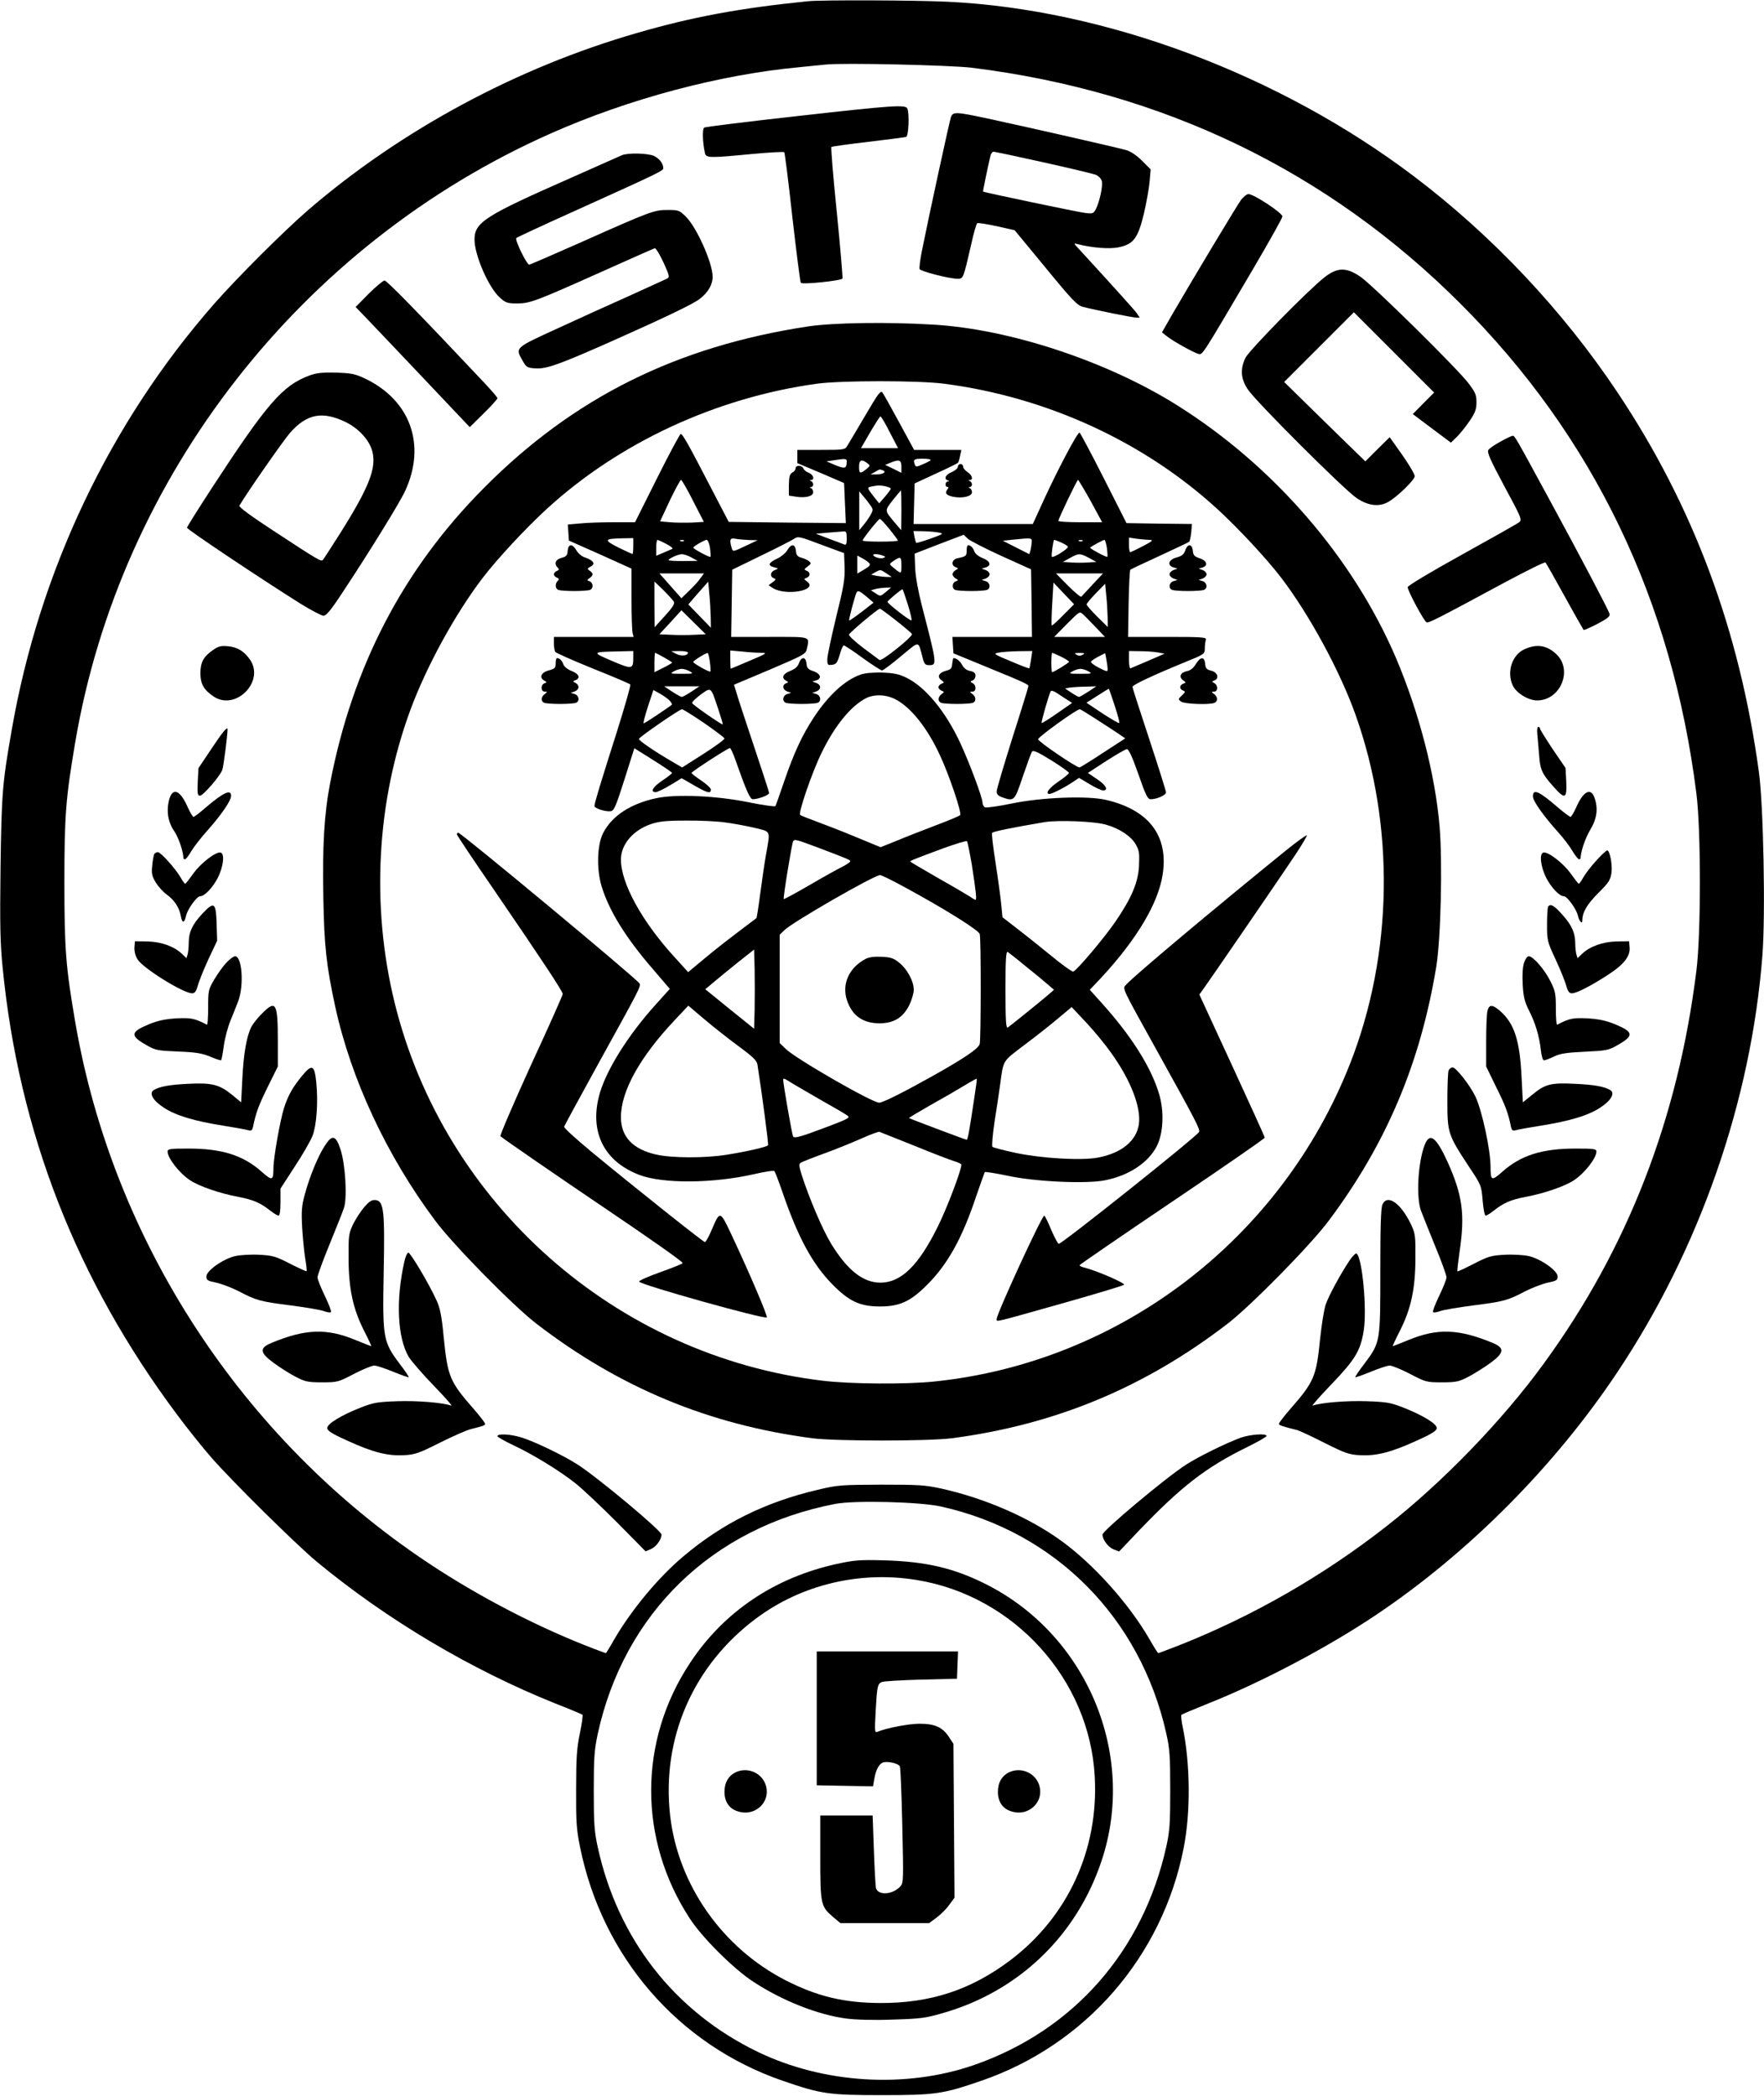 <?xml version="1.0" encoding="UTF-8" standalone="yes"?>
<svg version="1.0" xmlns="http://www.w3.org/2000/svg" width="1000" height="1188" viewBox="0 0 1000 1188" preserveAspectRatio="xMidYMid meet">
  <g transform="translate(0,1188) scale(0.1,-0.1)" fill="#000000" stroke="none">
    <path d="M4580 11873 c-386 -39 -656 -89 -969 -180 -681 -196 -1339 -551
-1866 -1005 -138 -120 -397 -378 -529 -528 -593 -675 -994 -1519 -1150 -2420
-53 -301 -57 -358 -63 -775 -4 -331 -2 -429 12 -570 92 -933 419 -1770 988
-2532 57 -77 145 -187 195 -244 114 -131 478 -491 597 -590 400 -331 878 -614
1355 -805 80 -31 148 -60 152 -63 3 -3 -3 -51 -15 -106 -17 -83 -21 -137 -21
-315 -1 -186 2 -230 22 -328 126 -624 557 -1121 1147 -1325 221 -76 260 -82
565 -82 305 0 344 6 565 82 590 204 1024 703 1145 1318 40 202 38 476 -5 685
-8 36 -11 68 -7 71 4 3 72 32 152 64 304 121 679 319 954 504 521 350 1008
839 1363 1371 467 698 760 1539 824 2365 18 233 6 851 -20 1040 -110 805 -372
1508 -803 2153 -309 463 -710 888 -1153 1223 -763 577 -1748 946 -2640 989
-180 9 -720 11 -795 3z m930 -377 c1085 -135 2018 -586 2769 -1337 754 -753
1201 -1683 1338 -2779 26 -207 26 -791 0 -1000 -104 -840 -390 -1577 -865
-2228 -235 -324 -578 -678 -895 -925 -357 -279 -755 -507 -1169 -671 -65 -25
-119 -46 -122 -46 -2 0 -25 35 -49 78 -119 206 -323 432 -508 564 -181 129
-424 235 -669 290 -95 21 -129 23 -345 23 -227 -1 -247 -2 -359 -29 -299 -70
-542 -191 -764 -379 -141 -119 -292 -301 -390 -469 -24 -43 -46 -78 -47 -78
-2 0 -31 11 -66 24 -314 120 -650 293 -944 489 -1054 701 -1787 1825 -1999
3067 -53 309 -61 411 -61 790 0 378 8 477 61 790 255 1511 1283 2828 2697
3454 442 196 957 333 1407 375 63 6 131 13 150 15 96 11 703 -3 830 -18z
m-175 -8155 c648 -144 1130 -630 1277 -1288 19 -85 22 -128 22 -318 0 -191 -3
-233 -22 -320 -132 -595 -527 -1043 -1089 -1239 -389 -135 -855 -106 -1229 75
-471 228 -793 641 -906 1162 -19 88 -22 132 -22 317 0 186 3 229 22 320 149
686 650 1172 1347 1306 108 21 482 12 600 -15z"/>
    <path d="M4510 11221 c-278 -31 -511 -60 -518 -64 -11 -8 -10 -78 4 -144 6
-29 25 -29 266 -6 98 9 181 14 184 10 3 -3 24 -169 46 -369 23 -200 44 -367
48 -371 9 -11 228 12 236 24 2 4 -12 173 -32 374 -21 201 -34 368 -31 372 4 3
98 16 209 29 111 13 208 26 215 28 14 6 19 129 7 160 -9 24 -74 20 -634 -43z"/>
    <path d="M5391 11217 c-8 -21 -128 -574 -166 -765 -9 -46 -14 -89 -12 -97 6
-13 168 -55 216 -55 32 0 32 1 76 192 14 65 30 120 35 123 5 3 54 -5 110 -17
l102 -23 175 -212 c150 -183 180 -214 211 -222 69 -18 282 -61 303 -61 l20 0
-19 28 c-17 22 -146 165 -326 361 -31 33 -31 34 -6 27 82 -21 182 -29 235 -17
82 18 106 52 140 191 14 62 29 143 32 181 l6 69 -49 49 c-30 30 -64 53 -89 60
-52 15 -554 129 -767 175 -199 43 -215 44 -227 13z m524 -257 c149 -33 282
-65 298 -71 15 -7 30 -22 33 -35 7 -27 -12 -115 -33 -158 -14 -27 -18 -28 -61
-23 -38 4 -571 116 -579 121 -2 1 27 141 42 204 3 12 11 22 18 22 6 0 134 -27
282 -60z"/>
    <path d="M3525 11000 c-11 -5 -144 -64 -295 -131 -484 -213 -540 -250 -540
-347 0 -89 81 -275 145 -330 31 -28 43 -32 95 -32 74 0 106 12 479 179 161 72
298 133 303 134 6 1 28 -35 49 -80 34 -75 36 -84 21 -92 -10 -5 -107 -49 -217
-99 -110 -49 -296 -133 -412 -187 -236 -108 -233 -105 -190 -180 21 -37 26
-40 73 -43 62 -4 134 22 432 154 303 135 460 210 499 240 46 35 73 81 73 125
0 77 -89 278 -151 340 -37 37 -42 39 -104 39 -77 0 -96 -7 -493 -184 -156 -69
-287 -126 -292 -126 -14 0 -83 141 -73 151 4 4 152 73 328 152 489 221 505
229 505 244 0 25 -20 52 -50 68 -32 17 -152 20 -185 5z"/>
    <path d="M7036 10748 c-24 -33 -268 -439 -386 -642 l-63 -110 28 -22 c35 -28
152 -93 179 -100 24 -5 16 -17 307 477 93 158 169 294 169 302 0 20 -162 127
-193 127 -9 0 -27 -15 -41 -32z"/>
    <path d="M7508 10308 c-94 -74 -424 -411 -447 -455 -31 -63 -28 -119 12 -179
45 -69 550 -573 619 -618 63 -42 123 -50 174 -23 49 25 154 127 154 148 0 11
-32 65 -71 121 l-71 100 -69 -68 -69 -69 -108 105 c-59 58 -162 159 -230 225
l-122 120 197 197 198 198 227 -227 228 -228 -61 -61 -60 -61 108 -81 108 -81
33 32 c18 18 51 58 73 91 32 47 39 67 39 106 0 41 -6 56 -44 106 -59 80 -547
561 -616 607 -79 53 -129 52 -202 -5z"/>
    <path d="M2090 10215 l-74 -75 55 -57 c31 -32 176 -185 324 -341 l268 -283 79
78 c43 42 78 81 78 86 0 5 -35 45 -77 90 -375 398 -550 577 -563 577 -8 0 -49
-34 -90 -75z"/>
    <path d="M4582 10030 c-746 -113 -1329 -403 -1837 -914 -460 -462 -747 -1014
-874 -1677 -33 -171 -44 -358 -38 -648 5 -275 17 -382 67 -615 90 -413 292
-846 566 -1213 102 -138 442 -483 574 -585 472 -363 978 -573 1565 -650 134
-17 656 -17 790 0 587 77 1093 287 1565 650 132 102 472 447 574 585 326 436
518 892 608 1437 26 158 36 588 19 795 -25 295 -116 646 -247 955 -243 568
-694 1090 -1241 1433 -396 249 -949 432 -1382 457 -261 16 -568 11 -709 -10z
m771 -325 c583 -76 1134 -330 1550 -712 120 -110 279 -282 358 -385 160 -209
334 -529 423 -778 225 -630 213 -1360 -31 -1980 -391 -993 -1302 -1690 -2353
-1800 -159 -17 -477 -15 -635 4 -1173 140 -2149 1002 -2429 2147 -133 546
-101 1135 90 1654 91 247 255 547 413 753 79 103 238 275 358 385 410 377 961
633 1533 712 137 19 579 19 723 0z"/>
    <path d="M4904 9523 c-48 -81 -93 -158 -101 -170 -13 -22 -19 -23 -148 -23
l-135 0 0 -37 0 -38 133 -56 132 -57 5 -113 c3 -63 5 -114 5 -114 0 0 -149 1
-332 3 l-332 4 -102 196 c-128 247 -159 302 -170 302 -5 0 -65 -112 -134 -250
l-125 -250 -123 0 c-67 0 -153 -3 -190 -7 l-68 -6 3 -46 3 -45 178 -79 177
-80 0 -171 c0 -94 3 -181 6 -193 l6 -23 -226 0 -226 0 0 -37 c0 -21 4 -43 8
-48 4 -6 99 -48 212 -94 113 -45 208 -86 213 -90 4 -4 -31 -126 -77 -272 -95
-299 -126 -401 -126 -417 0 -14 63 -34 92 -30 19 3 29 26 78 180 l56 177 107
-67 c59 -37 107 -70 107 -73 0 -3 -25 -23 -55 -43 -54 -36 -72 -66 -37 -66 9
1 46 18 82 40 l64 39 46 -26 c98 -58 120 -65 120 -38 0 8 -25 31 -55 51 -30
20 -55 40 -55 43 0 7 206 141 218 141 4 0 18 -30 31 -67 60 -171 83 -223 98
-223 30 0 93 23 93 35 0 6 -38 123 -84 260 -46 138 -91 273 -99 302 l-16 52
204 86 c192 82 203 88 209 117 15 73 30 68 -211 68 l-218 0 3 191 3 190 162
79 c89 43 173 86 187 95 25 17 30 15 155 -32 l130 -48 3 -80 c2 -68 -5 -110
-48 -283 -27 -112 -50 -219 -50 -238 0 -33 2 -35 27 -32 23 3 29 10 43 56 8
30 19 54 23 54 5 0 53 -31 107 -71 54 -39 104 -71 110 -71 6 0 55 36 108 81
108 89 96 90 122 -8 9 -36 15 -43 36 -43 47 0 47 1 -40 337 -21 82 -36 164
-38 214 l-3 81 139 54 139 53 23 -22 c13 -12 99 -56 191 -98 l168 -76 3 -192
2 -191 -225 0 -226 0 3 -47 3 -46 175 -72 c234 -96 250 -104 250 -114 0 -4
-40 -135 -90 -291 -49 -156 -90 -293 -90 -306 0 -16 9 -25 31 -33 69 -24 70
-22 117 117 24 70 47 134 52 141 6 11 31 0 109 -48 56 -35 101 -67 101 -72 0
-4 -27 -27 -60 -49 -54 -37 -78 -70 -50 -70 14 0 85 36 131 67 l36 24 59 -35
c33 -20 67 -36 77 -36 33 0 17 30 -34 64 l-52 35 103 67 c57 37 110 67 118 68
10 1 31 -44 65 -141 42 -121 53 -143 70 -143 35 0 87 23 87 39 0 8 -43 144
-95 302 -52 157 -95 290 -95 296 0 11 115 65 293 138 116 47 117 48 117 81 0
18 3 39 6 48 5 14 -18 16 -217 16 l-224 0 3 187 c2 104 6 191 10 194 4 3 79
39 167 79 88 41 163 76 166 79 4 3 9 27 12 53 l4 48 -185 2 -186 3 -129 255
c-71 140 -133 256 -137 258 -11 4 -121 -204 -202 -380 l-63 -138 -338 0 -338
0 3 115 3 115 119 55 c66 30 123 58 127 62 3 5 9 23 12 41 l7 32 -134 0 -134
0 -83 153 c-45 83 -88 160 -95 170 -11 17 -22 3 -100 -130z m140 -93 l47 -90
-105 0 -105 0 52 90 c29 49 55 90 58 90 4 0 28 -40 53 -90z m-244 -164 c0 -42
-9 -45 -63 -23 l-52 22 40 6 c66 10 75 10 75 -5z m475 5 c-6 -5 -27 -16 -47
-24 -32 -14 -37 -14 -42 0 -11 29 -5 33 46 33 31 0 48 -4 43 -9z m-359 -16
c19 -14 18 -15 -6 -35 -35 -27 -40 -25 -40 15 0 38 14 45 46 20z m194 -20 l0
-35 -46 23 -46 22 29 12 c50 21 63 17 63 -22z m-105 -21 c24 -9 -1 -24 -40
-23 l-30 0 25 14 c30 17 25 16 45 9z m-1076 -173 l61 -119 -68 -4 c-37 -1 -93
-1 -124 2 l-56 5 55 118 c31 64 59 117 64 117 4 0 35 -54 68 -119z m2254 -1
l65 -120 -124 0 c-68 0 -124 3 -124 8 0 12 105 231 111 232 3 0 35 -54 72
-120z m-1164 84 c17 -4 31 -10 31 -14 0 -3 -15 -24 -33 -45 l-33 -38 -32 40
c-38 49 -38 50 -9 56 37 7 43 7 76 1z m91 -136 l-1 -113 -30 35 c-66 78 -66
73 -18 135 24 30 45 55 46 55 2 0 3 -51 3 -112z m-174 25 c14 -19 14 -25 0
-50 -8 -15 -26 -41 -40 -58 l-25 -30 0 110 0 110 25 -30 c14 -16 32 -40 40
-52z m107 -133 c26 -32 47 -61 47 -64 0 -3 -45 -6 -100 -6 -55 0 -100 3 -100
6 0 10 91 124 98 123 4 0 28 -26 55 -59z m-243 -51 c0 -35 -3 -40 -17 -34 -10
4 -49 19 -88 33 l-70 27 70 6 c39 3 78 6 88 7 14 2 17 -6 17 -39z m524 32 c27
-5 23 -8 -49 -34 -43 -15 -80 -26 -81 -24 -2 2 -7 18 -10 35 l-6 32 58 -1 c33
-1 72 -4 88 -8z m-1734 -76 c0 -25 -2 -45 -5 -45 -2 0 -39 17 -80 37 -85 43
-81 50 28 52 l57 1 0 -45z m659 34 l46 -1 -70 -33 c-70 -33 -70 -33 -77 -12
-14 50 -10 60 23 53 17 -3 52 -6 78 -7z m1600 -11 c-1 -13 -4 -33 -7 -46 l-7
-23 -75 38 -75 38 55 6 c108 11 110 11 109 -13z m670 12 c21 -1 13 -8 -39 -35
-36 -19 -68 -34 -72 -35 -5 0 -8 19 -8 41 l0 42 46 -7 c26 -3 59 -6 73 -6z
m-2740 -24 c28 -15 39 -25 30 -28 -8 -4 -31 -13 -51 -22 l-38 -16 0 45 c0 25
3 45 8 45 4 -1 27 -11 51 -24z m98 18 c-3 -3 -12 -4 -19 -1 -8 3 -5 6 6 6 11
1 17 -2 13 -5z m148 -40 c3 -25 5 -48 2 -50 -4 -5 -97 45 -97 52 0 7 64 44 76
44 7 0 15 -21 19 -46z m1989 32 c19 -8 36 -19 40 -24 6 -10 -83 -66 -91 -58
-5 5 8 96 13 96 3 0 20 -6 38 -14z m123 8 c-3 -3 -12 -4 -19 -1 -8 3 -5 6 6 6
11 1 17 -2 13 -5z m138 -40 c3 -25 5 -48 2 -50 -4 -4 -97 45 -97 52 0 4 72 43
81 44 4 0 10 -21 14 -46z m-2355 -54 l35 -19 -82 -1 c-46 0 -83 2 -83 5 0 9
55 34 75 34 11 0 36 -8 55 -19z m1084 11 c18 -7 18 -8 2 -14 -16 -6 -56 7 -56
18 0 7 32 5 54 -4z m1169 -13 l42 -23 -47 -3 c-27 -2 -69 -2 -95 0 l-48 3 40
22 c50 28 57 28 108 1z m-1245 -30 c8 -10 2 -18 -29 -36 l-39 -23 0 51 0 51
28 -15 c16 -8 33 -21 40 -28z m182 -14 c0 -50 1 -50 -53 -5 -16 14 -16 15 10
33 40 26 43 23 43 -28z m-85 -44 l30 -20 -26 0 c-15 0 -41 3 -59 6 l-32 7 23
13 c31 17 29 17 64 -6z m-1054 -27 c-10 -16 -39 -47 -64 -71 l-44 -43 -62 70
-63 71 127 0 126 0 -20 -27z m2224 -35 c-32 -35 -61 -66 -65 -70 -3 -4 -37 24
-75 62 l-69 70 133 0 134 0 -58 -62z m-2375 -98 c6 -12 -7 -33 -50 -80 l-59
-65 -1 130 0 129 51 -49 c28 -28 54 -57 59 -65z m209 -86 l1 -62 -64 66 -64
66 56 65 57 64 6 -69 c4 -38 7 -97 8 -130z m1998 9 c-33 -34 -63 -61 -65 -58
-2 2 -1 58 3 124 l7 119 58 -61 59 -62 -62 -62z m252 -8 l1 -59 -60 59 c-33
33 -60 64 -60 69 0 6 24 34 53 64 l52 53 6 -63 c4 -35 7 -90 8 -123z m-1258
139 c-30 -25 -31 -25 -57 -7 l-27 17 24 7 c13 4 39 7 57 8 l34 1 -31 -26z
m125 -69 c15 -47 24 -88 21 -91 -6 -6 -137 96 -136 105 0 6 78 71 85 71 2 0
15 -38 30 -85z m-232 42 l38 -33 -67 -52 c-38 -29 -70 -51 -71 -49 -4 4 34
146 42 159 8 13 17 9 58 -25z m167 -135 c47 -37 87 -71 89 -76 4 -15 -172
-156 -184 -147 -6 4 -48 36 -94 70 -46 35 -81 68 -79 74 4 13 164 147 175 147
4 0 46 -31 93 -68z m-1146 -80 c-36 -2 -95 -2 -131 0 l-66 3 63 68 62 68 69
-68 69 -68 -66 -3z m2200 120 c6 -4 37 -36 70 -70 l59 -62 -144 0 -144 0 69
70 c73 73 74 74 90 62z m-2545 -249 c0 -67 -6 -68 -121 -19 -117 50 -116 51
44 54 l77 2 0 -37z m310 28 c0 -18 -39 -22 -67 -7 l-28 15 48 1 c26 0 47 -4
47 -9z m415 -1 c37 0 33 -4 -65 -45 -58 -25 -106 -45 -107 -45 -2 0 -3 23 -3
51 l0 52 68 -6 c37 -4 85 -7 107 -7z m1530 -37 c-4 -27 -8 -49 -10 -51 -1 -2
-49 16 -105 40 -98 41 -101 43 -69 49 19 4 69 7 113 8 l78 1 -7 -47z m719 39
l38 -7 -92 -40 c-51 -22 -97 -41 -101 -43 -5 -2 -9 19 -9 47 l0 51 63 -1 c34
0 79 -3 101 -7z m-2800 -28 c25 -14 46 -27 46 -30 0 -2 -22 -15 -50 -29 l-50
-25 0 55 c0 30 2 55 4 55 2 0 24 -12 50 -26z m260 -25 c4 -28 5 -53 3 -55 -5
-6 -97 46 -97 54 0 7 67 49 81 51 4 1 9 -22 13 -50z m1991 29 c25 -12 45 -25
45 -29 0 -6 -86 -59 -96 -59 -2 0 -4 25 -4 55 0 30 2 55 5 55 2 0 25 -10 50
-22z m123 11 c-12 -7 -24 -7 -35 0 -15 9 -12 10 17 10 29 0 32 -1 18 -10z
m141 -82 c1 -15 -4 -15 -49 8 -28 14 -48 30 -45 35 4 6 23 19 43 29 l37 19 7
-36 c4 -21 7 -45 7 -55z m-2369 -12 c23 -13 21 -14 -45 -14 -66 0 -68 1 -45
14 14 8 34 14 45 14 11 0 31 -6 45 -14z m2260 0 c23 -13 21 -14 -45 -14 -66 0
-68 1 -45 14 14 8 34 14 45 14 11 0 31 -6 45 -14z m-2250 -115 c-25 -16 -49
-30 -55 -30 -5 0 -30 14 -55 30 l-45 30 100 0 100 0 -45 -30z m2250 0 c-25
-16 -49 -30 -53 -30 -4 0 -24 11 -44 24 l-35 24 28 5 c16 2 56 5 89 5 l60 2
-45 -30z m-2099 -97 c16 -48 28 -88 26 -89 -4 -4 -171 111 -173 121 -2 6 20
27 48 48 61 43 56 48 99 -80z m2248 18 c17 -52 29 -96 26 -99 -2 -3 -46 22
-96 55 l-90 60 63 40 c35 23 64 40 64 39 1 0 16 -43 33 -95z m-2522 27 c9 -10
14 -20 12 -22 -23 -19 -154 -106 -160 -106 -4 0 7 43 24 95 l31 94 38 -21 c21
-12 46 -30 55 -40z m2249 8 l32 -20 -85 -59 c-46 -32 -86 -57 -88 -55 -4 4 42
165 52 181 3 4 17 0 31 -9 15 -10 41 -27 58 -38z m-2056 -133 c62 -43 115 -83
117 -88 2 -6 -52 -45 -119 -88 l-121 -77 -46 27 c-104 60 -202 126 -199 135 4
12 230 168 244 168 6 0 62 -35 124 -77z m2216 26 c44 -28 100 -65 126 -82 l47
-32 -126 -82 c-70 -46 -130 -83 -133 -83 -19 0 -235 147 -235 160 0 13 218
170 236 170 4 0 42 -23 85 -51z"/>
    <path d="M5430 9234 c0 -8 -16 -22 -35 -30 -35 -14 -46 -38 -22 -47 10 -4 10
-6 0 -6 -16 -1 -17 -31 -2 -31 8 0 8 -4 -1 -15 -16 -20 -5 -33 35 -41 53 -10
105 3 105 26 0 10 -6 21 -12 23 -10 4 -10 6 0 6 6 1 12 7 12 15 0 8 -6 17 -12
19 -10 4 -10 6 0 6 21 2 13 28 -13 45 -14 9 -25 23 -25 31 0 8 -7 15 -15 15
-8 0 -15 -7 -15 -16z"/>
    <path d="M4510 9225 c0 -8 -8 -19 -19 -24 -14 -8 -18 -22 -19 -70 l0 -60 39
-6 c54 -9 99 2 99 25 0 10 -6 21 -12 23 -10 4 -10 6 0 6 6 1 12 7 12 15 0 8
-6 17 -12 19 -10 4 -10 6 0 6 22 2 13 31 -13 41 -14 5 -28 17 -31 25 -8 19
-44 20 -44 0z"/>
    <path d="M3218 8758 c-2 -27 -8 -33 -35 -40 -34 -9 -44 -33 -21 -56 9 -9 7
-13 -5 -18 -9 -3 -17 -12 -17 -19 0 -7 8 -16 17 -19 12 -5 14 -9 5 -18 -17
-17 -15 -45 4 -52 9 -3 49 -6 89 -6 40 0 80 3 89 6 21 8 20 40 -1 49 -17 6
-17 7 0 19 21 16 22 25 0 41 -15 11 -15 13 6 24 28 15 15 35 -32 51 -18 5 -39
23 -49 40 -23 40 -46 39 -50 -2z"/>
    <path d="M4463 8761 c-9 -15 -35 -37 -57 -47 -49 -23 -56 -39 -19 -49 27 -7
28 -7 6 -16 -27 -10 -30 -37 -7 -46 14 -5 13 -9 -6 -23 l-23 -17 24 -16 c76
-47 261 -12 194 37 -19 14 -19 15 -2 21 22 9 22 31 0 40 -16 6 -16 8 5 24 21
15 22 19 8 30 -8 7 -27 16 -43 20 -22 6 -29 14 -31 39 -4 40 -27 42 -49 3z"/>
    <path d="M5480 8760 c0 -31 -3 -34 -52 -44 -32 -7 -39 -40 -10 -51 16 -6 16
-7 0 -16 -10 -6 -18 -16 -18 -24 0 -8 8 -18 18 -24 16 -9 16 -10 0 -16 -22 -9
-23 -41 -2 -49 9 -3 49 -6 89 -6 40 0 80 3 89 6 24 9 19 42 -6 50 l-23 7 23 8
c12 5 22 15 22 24 0 9 -10 19 -22 24 l-23 8 23 7 c34 11 26 36 -18 53 -23 9
-42 25 -46 37 -7 21 -22 36 -36 36 -5 0 -8 -14 -8 -30z"/>
    <path d="M6719 8760 c-8 -23 -20 -32 -50 -40 -45 -12 -54 -44 -17 -56 l23 -7
-23 -8 c-12 -5 -22 -15 -22 -24 0 -9 10 -19 22 -24 l23 -8 -23 -7 c-25 -8 -30
-41 -6 -50 9 -3 49 -6 89 -6 40 0 80 3 89 6 24 9 19 42 -6 50 l-23 7 23 8 c12
5 22 15 22 24 0 9 -10 19 -22 24 l-23 8 23 7 c33 11 23 39 -18 52 -29 10 -36
17 -38 43 -4 40 -30 41 -43 1z"/>
    <path d="M3150 8120 c0 -26 -5 -31 -40 -40 -43 -12 -55 -41 -24 -58 15 -8 15
-10 0 -15 -22 -9 -21 -47 2 -47 16 -1 16 -1 0 -14 -22 -16 -23 -42 -2 -50 9
-3 49 -6 89 -6 40 0 80 3 89 6 24 9 19 42 -6 50 l-23 7 23 8 c26 10 29 34 5
48 -17 9 -17 10 0 16 29 12 19 36 -23 52 -23 9 -42 25 -46 37 -7 21 -22 36
-36 36 -5 0 -8 -13 -8 -30z"/>
    <path d="M4529 8121 c-7 -20 -22 -33 -50 -44 -41 -16 -51 -39 -23 -55 15 -8
15 -10 0 -15 -23 -9 -20 -36 6 -46 l23 -8 -23 -7 c-25 -8 -30 -41 -6 -50 9 -3
49 -6 89 -6 40 0 80 3 89 6 24 9 19 42 -6 50 l-23 7 23 8 c28 11 28 37 0 48
l-23 8 23 7 c33 11 23 39 -18 52 -29 10 -36 17 -38 43 -4 40 -29 41 -43 2z"/>
    <path d="M5398 8118 c-2 -27 -8 -33 -36 -40 -40 -11 -51 -34 -26 -53 18 -13
18 -14 2 -20 -10 -4 -18 -13 -18 -20 0 -7 8 -16 18 -20 16 -6 16 -7 0 -19 -22
-16 -23 -42 -2 -50 9 -3 49 -6 89 -6 40 0 80 3 89 6 21 8 20 34 -1 50 -17 13
-17 13 0 14 22 0 23 36 1 48 -15 8 -15 10 0 15 9 4 16 16 16 27 0 15 -8 22
-30 27 -20 3 -36 16 -45 33 -12 23 -33 40 -50 40 -2 0 -5 -14 -7 -32z"/>
    <path d="M6779 8116 c-13 -22 -30 -36 -50 -40 -37 -7 -48 -32 -23 -51 18 -13
18 -14 2 -20 -23 -9 -23 -31 -1 -39 14 -6 13 -9 -7 -28 -22 -20 -22 -22 -4
-35 18 -13 157 -19 188 -7 21 8 20 34 -1 50 -17 13 -17 13 0 14 22 0 23 36 1
48 -15 8 -15 10 0 15 29 11 19 46 -16 55 -28 7 -34 13 -36 40 -4 42 -27 41
-53 -2z"/>
    <path d="M4877 8056 c-90 -33 -181 -117 -264 -243 -66 -101 -112 -199 -169
-366 -24 -71 -46 -132 -48 -136 -3 -4 -70 5 -148 21 -185 38 -415 48 -527 24
-146 -31 -252 -100 -302 -198 -34 -66 -38 -203 -9 -300 42 -139 136 -292 293
-473 l94 -110 -72 -80 c-167 -183 -295 -390 -330 -530 -52 -207 33 -370 231
-445 135 -50 415 -48 649 5 60 14 112 22 115 17 4 -4 24 -56 45 -117 88 -257
170 -408 281 -522 97 -99 158 -128 274 -128 108 0 171 28 263 120 119 118 201
265 281 505 25 72 47 134 49 137 3 2 63 -7 134 -22 154 -33 441 -46 546 -25
135 26 246 99 295 194 37 74 43 197 12 298 -45 150 -157 327 -322 510 l-70 78
68 72 c198 214 320 418 345 581 34 219 -77 366 -320 423 -104 25 -368 15 -539
-21 -73 -15 -139 -24 -147 -21 -8 3 -15 15 -15 26 0 28 -74 226 -126 338 -83
179 -197 317 -304 370 -45 22 -71 27 -140 30 -54 1 -99 -3 -123 -12z m190
-135 c90 -42 187 -160 262 -323 52 -111 125 -328 114 -338 -4 -5 -66 -31 -138
-58 -71 -27 -171 -66 -221 -87 l-92 -37 -143 59 c-79 33 -180 72 -224 88 -44
16 -84 32 -89 36 -12 10 67 241 121 351 75 155 168 269 255 312 44 21 104 20
155 -3z m-960 -702 c43 -5 117 -19 166 -30 99 -24 94 -13 71 -144 -9 -49 -24
-152 -34 -228 -10 -77 -20 -140 -22 -141 -170 -128 -225 -171 -298 -232 l-89
-74 -77 85 c-185 202 -305 420 -304 555 1 84 68 164 170 199 44 15 84 20 197
20 78 1 177 -4 220 -10z m2162 -13 c76 -21 142 -65 169 -111 20 -35 22 -50 19
-120 -4 -96 -42 -185 -136 -322 -61 -89 -217 -274 -237 -280 -6 -2 -65 40
-130 94 -66 54 -154 124 -196 156 l-75 58 -7 72 c-4 40 -18 145 -32 235 -14
89 -23 166 -20 171 5 8 108 29 296 61 76 13 284 5 349 -14z m-1632 -130 c174
-66 183 -70 183 -78 0 -4 -21 -19 -47 -32 -27 -13 -111 -60 -188 -105 -76 -44
-141 -79 -142 -77 -5 4 46 316 53 327 8 14 15 12 141 -35z m872 -96 c23 -148
29 -200 21 -200 -3 0 -16 7 -28 16 -12 8 -93 56 -180 105 -86 50 -159 92 -161
95 -5 4 14 12 184 75 72 26 133 45 137 41 3 -4 15 -63 27 -132z m-385 -126
c229 -124 424 -246 430 -268 8 -28 7 -595 0 -623 -7 -26 -84 -79 -264 -180
-164 -92 -285 -153 -306 -153 -40 0 -478 252 -531 306 l-33 32 0 307 0 307 28
27 c46 45 506 310 541 311 8 0 69 -30 135 -66z m-846 -695 l-3 -110 -139 112
-138 112 43 36 c23 20 85 70 138 113 l96 76 3 -114 c1 -64 1 -164 0 -225z
m1537 244 c50 -40 106 -86 125 -103 l35 -30 -26 -23 c-50 -43 -224 -183 -236
-191 -10 -6 -13 40 -13 214 0 174 3 220 13 214 6 -4 53 -40 102 -81z m-1628
-453 c83 -61 103 -81 107 -105 23 -145 64 -451 60 -456 -6 -10 -122 -36 -234
-54 -125 -20 -312 -19 -400 1 -133 30 -200 101 -200 212 0 147 107 340 304
549 l78 83 92 -78 c50 -42 137 -111 193 -152z m2113 -39 c111 -155 170 -309
156 -404 -14 -94 -99 -163 -231 -188 -94 -18 -317 -5 -465 26 -69 15 -129 30
-134 35 -4 5 1 67 12 142 12 73 26 169 32 213 19 139 12 127 133 219 62 46
148 114 192 151 l80 67 83 -88 c45 -48 109 -126 142 -173z m-1660 -258 c80
-45 154 -88 164 -96 17 -12 6 -18 -115 -64 -152 -57 -186 -67 -193 -54 -6 9
-56 296 -56 320 0 10 6 9 28 -5 15 -10 92 -55 172 -101z m885 16 c-31 -208
-39 -249 -45 -249 -7 0 -322 119 -327 123 -1 2 55 35 125 75 70 39 156 89 192
111 36 22 66 38 67 37 2 -1 -4 -45 -12 -97z m-344 -282 c102 -42 204 -81 227
-88 23 -7 42 -16 42 -20 0 -32 -82 -248 -135 -354 -108 -218 -207 -315 -324
-315 -98 0 -187 70 -279 220 -49 80 -126 261 -168 393 -15 50 -16 60 -4 67 8
5 71 30 140 55 69 25 163 64 210 85 47 21 90 36 95 35 6 -2 94 -37 196 -78z"/>
    <path d="M4905 6444 c-94 -51 -134 -144 -103 -235 29 -86 90 -129 184 -129 80
0 133 32 168 102 14 28 26 68 26 88 0 49 -37 117 -83 154 -31 25 -48 31 -100
33 -43 2 -71 -2 -92 -13z"/>
    <path d="M2590 7151 c0 -5 95 -147 212 -317 279 -408 388 -573 388 -588 0 -7
-81 -189 -181 -405 -99 -217 -176 -397 -172 -401 15 -14 339 -237 573 -395
282 -190 460 -316 460 -324 0 -4 -56 -26 -125 -51 -69 -24 -124 -49 -122 -54
6 -18 711 -215 724 -203 6 7 -94 242 -199 466 -67 142 -66 141 -114 29 -16
-38 -33 -68 -38 -68 -9 0 -384 298 -646 514 -85 71 -154 133 -152 140 2 6 90
169 196 361 231 418 239 433 232 450 -7 20 -1012 855 -1028 855 -5 0 -8 -4 -8
-9z"/>
    <path d="M7289 7059 c-418 -339 -860 -710 -903 -758 -24 -27 -37 2 183 -395
207 -373 233 -423 229 -441 -4 -19 -777 -635 -796 -635 -5 0 -24 36 -43 80
-18 44 -36 80 -39 80 -14 0 -270 -557 -270 -586 0 -18 -24 -23 384 92 181 51
333 97 338 102 9 9 -158 81 -227 98 -14 3 -25 9 -25 13 0 3 236 165 525 360
289 195 525 358 525 363 0 4 -84 189 -186 410 l-185 401 19 26 c34 47 457 663
527 769 37 56 66 105 63 107 -3 3 -57 -36 -119 -86z"/>
    <path d="M1755 9752 c-154 -57 -240 -157 -556 -641 -76 -117 -139 -217 -139
-222 0 -10 424 -293 644 -431 60 -37 119 -68 130 -68 16 0 44 34 115 143 143
216 321 504 348 565 120 260 30 513 -227 636 -57 27 -77 31 -165 34 -78 2
-111 -2 -150 -16z m202 -263 c75 -36 135 -101 153 -165 26 -94 -16 -203 -180
-464 -51 -80 -95 -149 -100 -154 -10 -10 -26 -1 -282 167 -124 81 -195 133
-191 141 42 72 253 375 289 415 94 105 181 122 311 60z"/>
    <path d="M8506 9377 c-33 -18 -64 -39 -69 -48 -8 -13 13 -59 91 -205 97 -179
101 -190 84 -204 -10 -8 -157 -91 -325 -184 -181 -100 -307 -176 -307 -184 0
-21 93 -194 107 -199 13 -5 56 17 453 231 118 63 217 112 221 108 4 -4 53 -90
109 -192 56 -102 105 -187 107 -190 2 -3 38 13 79 34 60 32 73 43 68 58 -8 25
-156 307 -344 653 -194 357 -193 355 -205 355 -5 0 -37 -15 -69 -33z"/>
    <path d="M1211 8198 c-57 -38 -75 -72 -75 -133 0 -61 19 -95 74 -132 124 -85
292 83 208 207 -34 49 -71 72 -125 77 -39 4 -55 0 -82 -19z"/>
    <path d="M8642 8200 c-71 -32 -102 -130 -66 -206 21 -43 88 -84 138 -84 132 0
204 172 109 262 -54 51 -111 60 -181 28z"/>
    <path d="M8715 7718 c2 -24 7 -76 10 -116 6 -85 16 -107 80 -179 67 -76 78
-72 74 26 l-4 78 -73 107 c-39 59 -72 111 -72 117 0 5 -4 9 -10 9 -5 0 -8 -18
-5 -42z"/>
    <path d="M1200 7638 l-75 -112 -4 -78 c-3 -66 -1 -78 13 -78 17 0 113 110 126
146 7 17 30 197 30 230 0 19 -27 -13 -90 -108z"/>
    <path d="M959 7348 c-17 -65 -7 -128 30 -181 24 -36 51 -116 51 -153 0 -2 4
-4 9 -4 5 0 21 20 35 45 15 25 56 78 92 118 79 89 134 169 134 196 0 40 -44
19 -145 -67 -33 -29 -64 -52 -68 -52 -4 0 -19 24 -32 53 -43 99 -86 117 -106
45z"/>
    <path d="M8690 7366 c0 -26 58 -108 143 -203 31 -34 68 -83 82 -108 15 -25 31
-45 36 -45 5 0 9 2 9 4 0 36 26 114 54 161 39 64 47 122 25 184 -21 59 -64 36
-104 -56 -13 -29 -28 -53 -32 -53 -4 0 -34 22 -66 49 -112 97 -147 113 -147
67z"/>
    <path d="M9051 7004 c-29 -31 -62 -74 -74 -95 -12 -21 -24 -39 -27 -38 -3 0
-23 26 -46 58 -42 59 -127 124 -154 119 -25 -6 -17 -78 15 -143 30 -57 75
-105 101 -105 18 0 71 -73 79 -110 7 -31 25 -51 25 -28 0 47 26 91 89 155 59
58 70 74 76 114 7 46 -9 129 -24 129 -5 0 -32 -25 -60 -56z"/>
    <path d="M875 7040 c-4 -6 -9 -35 -12 -65 -5 -46 -2 -60 20 -97 15 -24 42 -54
62 -68 43 -31 71 -73 80 -122 8 -43 20 -42 30 2 8 37 61 110 79 110 26 0 71
48 101 105 32 65 40 137 15 143 -27 5 -112 -60 -154 -119 -23 -32 -43 -58 -46
-58 -3 -1 -15 16 -27 37 -30 51 -112 142 -128 142 -8 0 -17 -5 -20 -10z"/>
    <path d="M1146 6700 c-55 -59 -76 -103 -76 -162 0 -24 -3 -53 -6 -66 l-7 -23
-26 25 c-44 42 -117 68 -195 70 l-71 1 -3 -35 c-1 -22 5 -47 18 -68 31 -50
259 -192 309 -192 15 0 23 10 32 43 6 23 33 90 60 149 l50 106 -3 99 c-4 119
-14 126 -82 53z"/>
    <path d="M8777 6743 c-4 -3 -7 -49 -7 -101 0 -93 1 -98 49 -201 27 -58 54
-125 60 -148 9 -33 17 -43 32 -43 26 0 106 41 205 105 91 59 127 106 122 157
l-3 33 -71 -1 c-78 -2 -151 -28 -195 -70 l-26 -25 -7 23 c-3 13 -6 39 -6 58 0
62 -19 105 -71 163 -48 54 -67 66 -82 50z"/>
    <path d="M1284 6424 c-19 -19 -49 -62 -69 -95 -34 -58 -35 -64 -35 -160 0 -56
-3 -99 -7 -97 -69 36 -91 40 -173 36 -62 -4 -103 -12 -152 -32 -110 -45 -113
-66 -17 -120 50 -29 62 -31 179 -36 102 -4 135 -10 182 -29 32 -14 60 -23 62
-20 2 2 9 39 15 83 6 43 23 106 37 140 14 33 34 85 45 113 33 90 21 253 -18
253 -9 0 -31 -16 -49 -36z"/>
    <path d="M8640 6424 c-8 -22 -11 -70 -8 -123 4 -71 10 -96 35 -147 36 -70 59
-145 68 -226 4 -35 11 -58 18 -58 7 0 32 10 57 22 36 17 72 22 175 27 121 6
134 8 184 37 96 54 93 75 -17 120 -49 20 -90 28 -152 32 -82 4 -104 0 -172
-36 -5 -2 -8 39 -8 91 0 84 -3 100 -30 154 -33 67 -99 143 -123 143 -9 0 -20
-15 -27 -36z"/>
    <path d="M1486 6136 c-25 -24 -51 -58 -60 -74 -28 -54 -45 -153 -52 -293 l-7
-137 -53 44 c-71 57 -113 68 -249 61 -104 -5 -163 -16 -194 -36 -28 -18 -3
-60 59 -100 68 -44 170 -75 340 -102 63 -10 125 -21 137 -25 18 -5 23 -1 28
22 16 78 31 118 83 224 l57 115 0 145 c0 216 -11 235 -89 156z"/>
    <path d="M8433 6153 c-5 -16 -8 -93 -8 -173 l0 -145 56 -115 c53 -106 69 -149
84 -224 5 -23 10 -27 28 -22 12 4 74 15 137 25 170 27 272 58 340 102 62 40
87 82 59 100 -32 20 -90 31 -200 36 -137 7 -169 -1 -243 -62 l-53 -43 -7 137
c-10 214 -41 309 -121 380 -44 38 -62 39 -72 4z"/>
    <path d="M1713 5783 c-54 -66 -78 -108 -102 -180 -22 -67 -61 -285 -61 -345 0
-70 -7 -72 -66 -20 -105 94 -226 132 -416 132 -100 0 -118 -2 -118 -16 0 -38
66 -123 128 -164 52 -34 167 -74 274 -94 83 -16 123 -33 179 -77 20 -16 42
-29 48 -29 7 0 11 27 11 77 l0 76 81 125 c45 68 90 147 101 175 23 61 32 190
21 302 -10 99 -24 106 -80 38z"/>
    <path d="M8212 5813 c-4 -10 -7 -88 -7 -173 0 -181 3 -191 122 -372 70 -105
71 -107 78 -192 4 -47 11 -86 17 -86 6 0 27 13 47 29 56 44 96 61 179 77 107
20 222 60 274 94 62 41 128 126 128 164 0 14 -18 16 -118 16 -190 0 -311 -38
-416 -132 -60 -53 -66 -50 -66 25 0 99 -48 321 -86 402 -30 63 -110 165 -129
165 -9 0 -19 -8 -23 -17z"/>
    <path d="M1840 5384 c-39 -61 -84 -171 -111 -270 -19 -68 -21 -95 -16 -194 4
-63 12 -143 18 -178 6 -35 9 -65 7 -67 -2 -2 -44 17 -93 42 -82 42 -98 47
-174 51 -46 3 -107 -1 -136 -7 -70 -16 -165 -83 -165 -116 0 -21 7 -25 56 -35
31 -7 89 -29 128 -49 99 -52 121 -58 294 -80 84 -11 168 -25 187 -32 19 -7 38
-10 41 -6 4 4 -12 45 -34 91 -23 47 -42 95 -42 106 0 12 31 97 69 189 37 91
74 183 81 205 19 58 8 244 -19 329 -27 84 -48 89 -91 21z"/>
    <path d="M8077 5392 c-38 -96 -50 -293 -22 -373 9 -24 45 -114 80 -200 36 -86
65 -167 65 -179 0 -11 -19 -59 -42 -106 -22 -46 -38 -87 -34 -91 3 -4 22 -1
41 6 19 7 103 21 187 32 173 22 195 28 294 80 39 20 97 42 128 49 49 10 56 14
56 35 0 33 -95 100 -165 116 -29 6 -90 10 -136 7 -76 -4 -92 -9 -174 -51 -49
-25 -91 -45 -93 -43 -2 3 4 52 12 110 32 214 17 322 -69 513 -64 139 -100 166
-128 95z"/>
    <path d="M2065 5038 c-21 -24 -49 -68 -64 -98 -24 -52 -26 -64 -25 -195 1
-172 25 -284 89 -410 24 -47 42 -85 39 -85 -2 0 -42 16 -89 35 -164 68 -285
63 -477 -17 -69 -29 -66 -55 15 -114 34 -25 89 -60 122 -77 54 -28 69 -32 150
-32 88 0 92 1 182 48 50 26 102 47 115 47 13 0 61 -16 107 -35 47 -19 86 -33
88 -31 2 2 -21 37 -52 77 -93 124 -97 144 -90 513 7 354 1 409 -46 414 -21 2
-35 -6 -64 -40z"/>
    <path d="M7837 5053 c-9 -21 -12 -123 -12 -378 0 -405 0 -403 -90 -524 -31
-40 -54 -75 -52 -77 2 -2 41 12 88 31 46 19 94 35 107 35 13 0 65 -21 115 -47
90 -47 94 -48 182 -48 81 0 96 4 150 32 33 17 88 52 123 77 80 59 83 85 15
114 -193 80 -314 85 -478 17 -47 -19 -87 -35 -89 -35 -3 0 15 38 39 85 64 126
88 238 89 410 1 131 -1 143 -25 195 -58 121 -134 174 -162 113z"/>
    <path d="M2292 4728 c-49 -217 -39 -428 24 -537 15 -25 80 -100 143 -165 64
-66 109 -117 99 -113 -48 17 -192 29 -306 25 -113 -4 -136 -8 -207 -36 -110
-43 -190 -92 -190 -116 0 -15 26 -32 115 -72 144 -66 228 -87 320 -82 62 3 84
11 202 70 73 37 153 72 178 78 72 18 80 21 80 30 0 5 -28 42 -63 82 -139 159
-149 184 -172 412 -11 116 -20 161 -40 205 -42 93 -148 271 -160 271 -7 0 -17
-24 -23 -52z"/>
    <path d="M7652 4738 c-51 -76 -120 -202 -137 -253 -9 -27 -23 -113 -31 -190
-22 -218 -33 -245 -171 -403 -35 -40 -63 -77 -63 -82 0 -8 16 -14 105 -36 11
-3 80 -35 153 -72 118 -59 140 -67 202 -70 92 -5 176 16 320 82 89 40 115 57
115 72 0 24 -80 73 -190 116 -71 28 -94 32 -207 36 -114 4 -260 -8 -306 -25
-10 -4 38 50 104 119 137 143 167 192 185 308 19 122 -9 415 -41 435 -5 3 -22
-14 -38 -37z"/>
    <path d="M2820 3740 c0 -5 39 -27 87 -50 114 -53 270 -149 356 -218 38 -30
143 -129 233 -219 l164 -166 30 13 c29 12 60 54 60 82 0 22 -358 321 -474 396
-82 53 -250 134 -325 156 -60 18 -131 21 -131 6z"/>
    <path d="M7033 3731 c-84 -31 -237 -106 -310 -153 -116 -75 -473 -374 -473
-396 0 -28 31 -70 61 -83 l33 -13 115 121 c238 248 377 356 609 470 61 30 112
59 112 64 0 16 -93 9 -147 -10z"/>
    <path d="M4745 3016 c-353 -77 -642 -271 -833 -561 -294 -444 -294 -1002 -1
-1450 71 -109 251 -288 362 -359 164 -107 362 -185 524 -207 55 -7 155 -10
263 -6 157 5 186 8 285 37 430 123 759 439 900 864 201 603 -84 1282 -660
1569 -180 90 -337 126 -570 133 -142 4 -173 1 -270 -20z m450 -91 c553 -89
982 -563 1011 -1115 23 -415 -154 -797 -482 -1043 -221 -166 -450 -241 -734
-240 -205 1 -356 37 -535 128 -360 184 -611 542 -656 934 -50 439 131 853 489
1119 257 191 586 269 907 217z"/>
    <path d="M4630 2140 l0 -379 160 -3 159 -3 7 40 c9 57 30 93 56 97 30 5 80 -8
89 -23 4 -6 10 -157 14 -336 7 -308 7 -325 -11 -345 -43 -47 -125 -53 -138
-10 -3 10 -8 106 -12 215 l-7 197 -148 0 -149 0 0 -235 c0 -267 3 -280 70
-338 l44 -37 251 0 252 0 41 30 c23 17 56 49 72 72 l31 42 -3 436 -3 436 -27
41 c-35 53 -79 73 -165 73 -61 0 -186 -24 -237 -45 -18 -8 -18 -3 -12 116 8
143 11 154 34 165 9 5 109 11 222 14 l205 5 3 78 3 77 -401 0 -400 0 0 -380z"/>
    <path d="M4173 1836 c-43 -20 -66 -59 -66 -112 0 -55 26 -95 74 -110 104 -35
197 60 156 159 -27 62 -101 91 -164 63z"/>
    <path d="M5723 1836 c-43 -20 -66 -59 -66 -112 0 -55 26 -95 74 -110 104 -35
197 60 156 159 -27 62 -101 91 -164 63z"/>
  </g>
</svg>